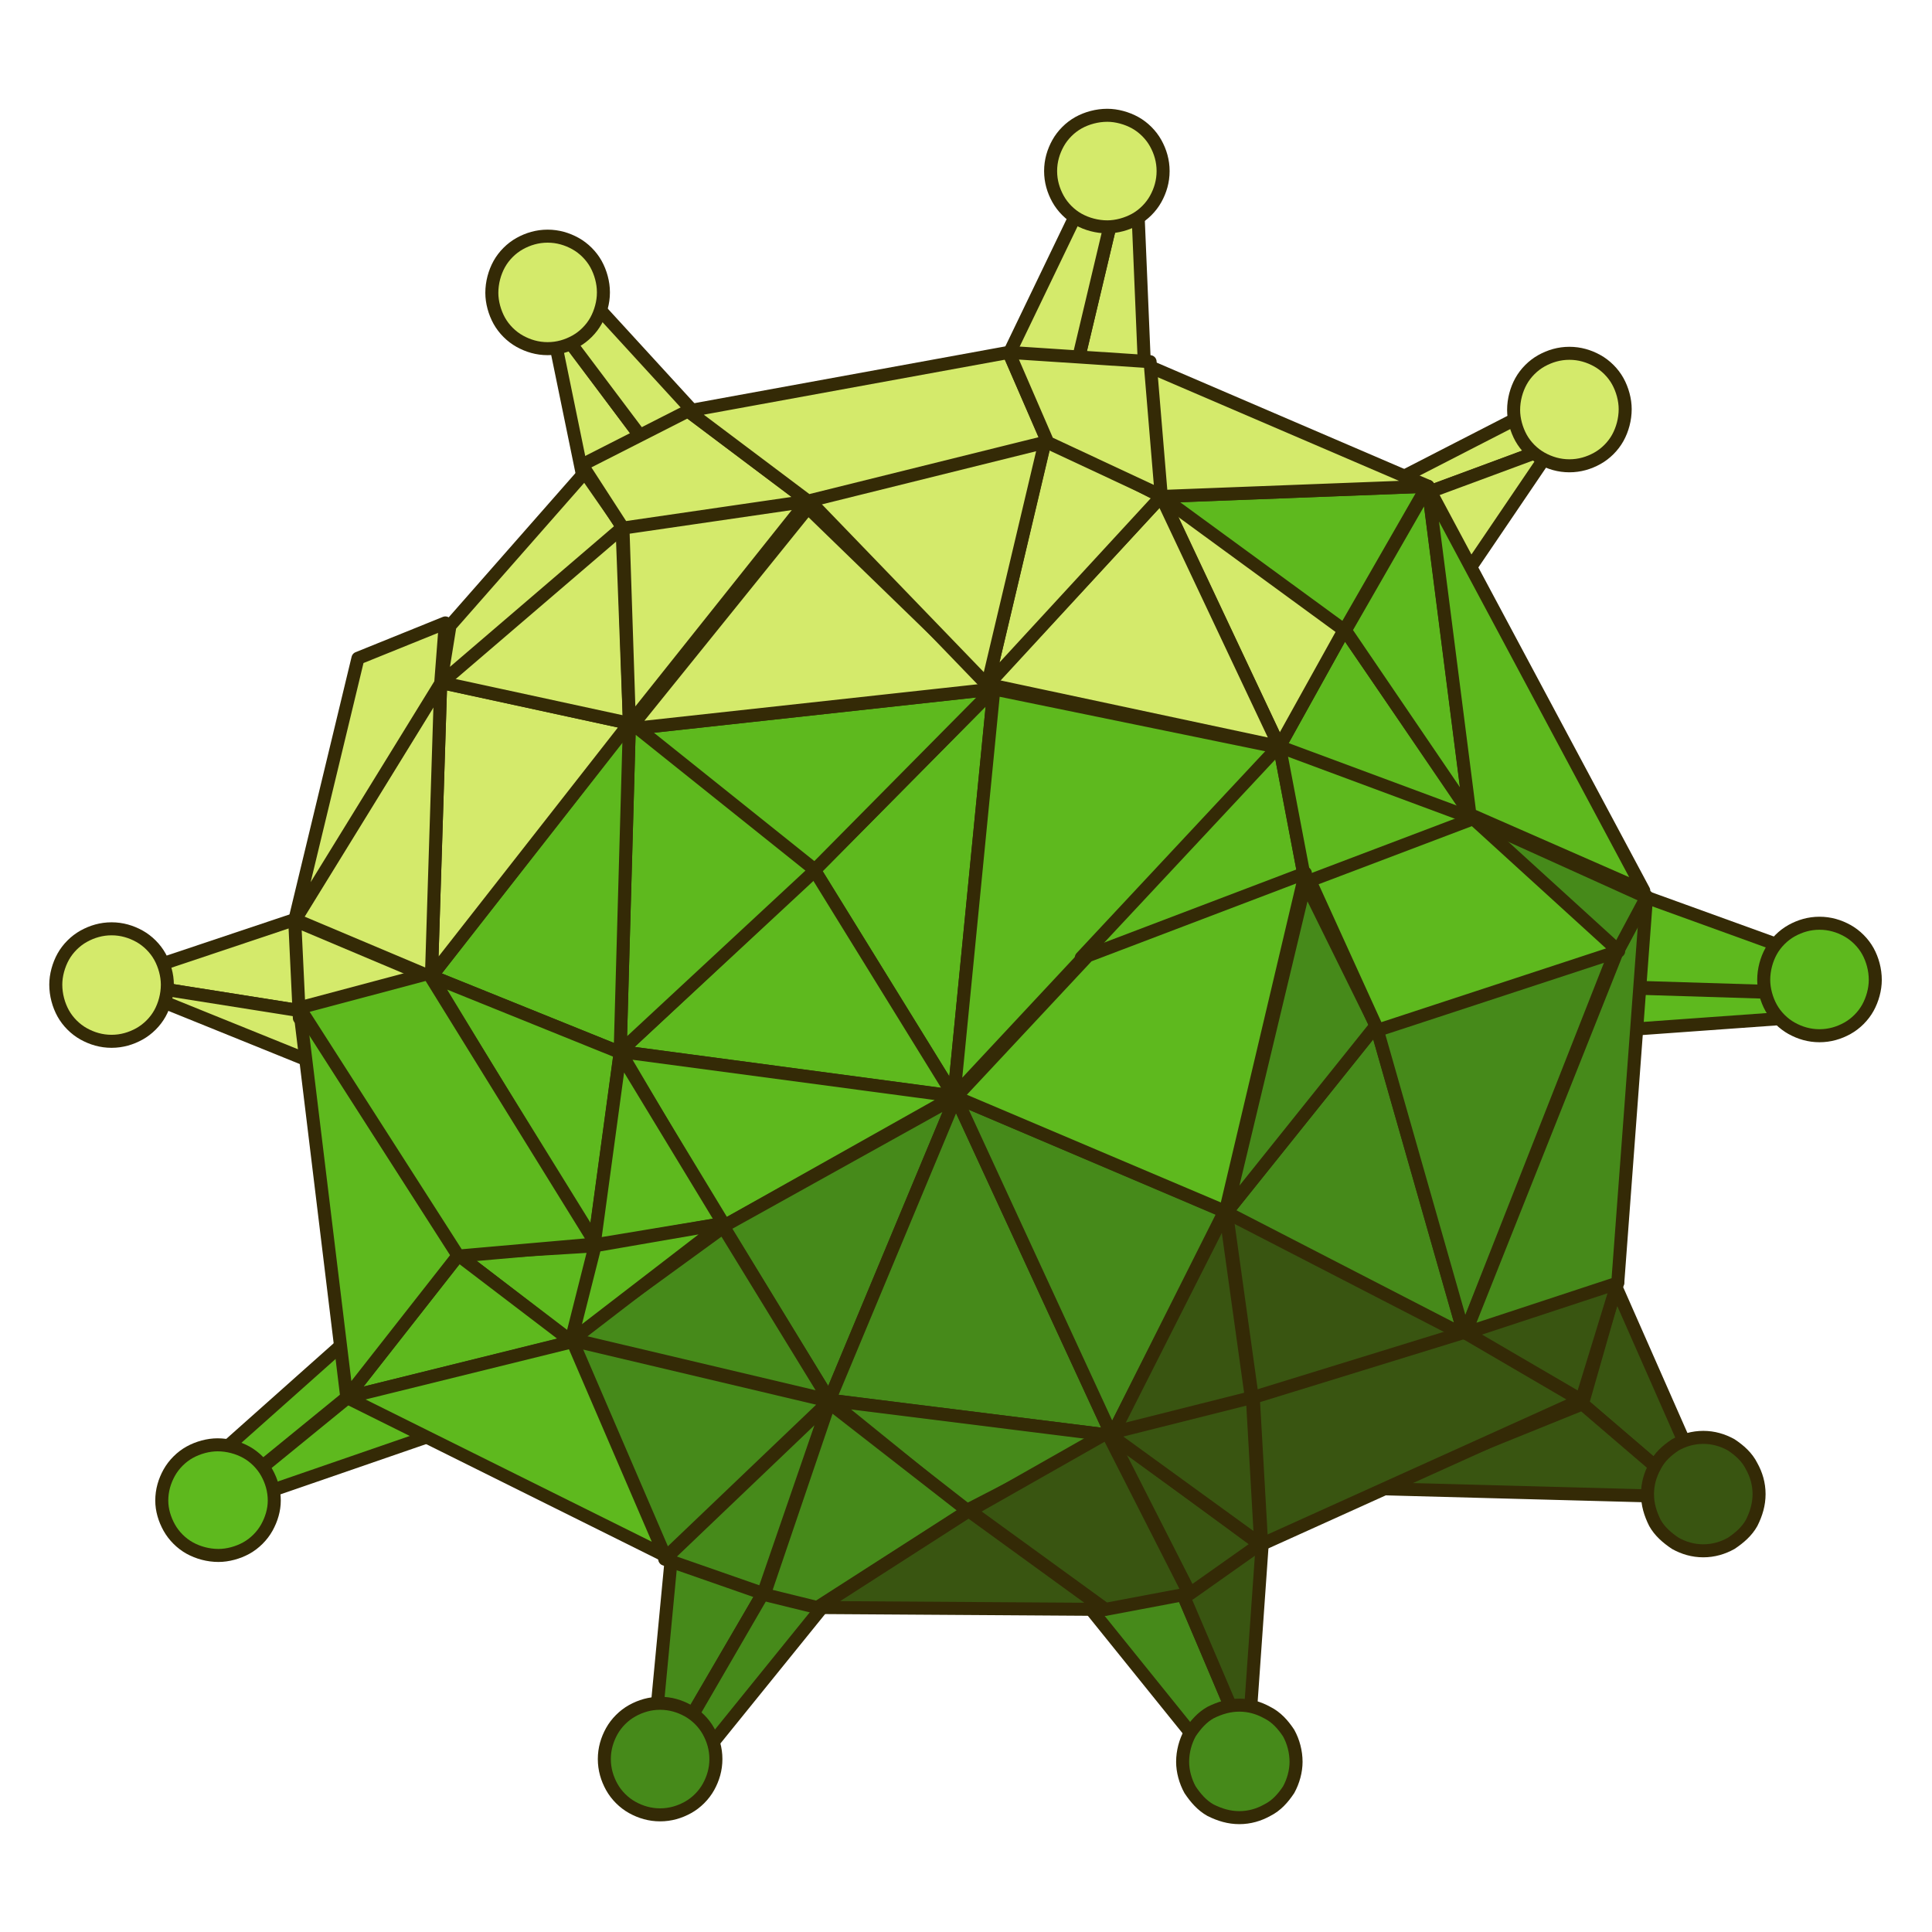 <?xml version="1.0" encoding="UTF-8"?>
<!DOCTYPE svg PUBLIC "-//W3C//DTD SVG 1.1//EN" "http://www.w3.org/Graphics/SVG/1.1/DTD/svg11.dtd">
<svg version="1.2" width="20.78mm" height="20.78mm" viewBox="0 0 2078 2078" preserveAspectRatio="xMidYMid" fill-rule="evenodd" stroke-width="28.222" stroke-linejoin="round" xmlns="http://www.w3.org/2000/svg" xmlns:ooo="http://xml.openoffice.org/svg/export" xmlns:xlink="http://www.w3.org/1999/xlink" xmlns:presentation="http://sun.com/xmlns/staroffice/presentation" xmlns:smil="http://www.w3.org/2001/SMIL20/" xmlns:anim="urn:oasis:names:tc:opendocument:xmlns:animation:1.0" xmlns:svg="urn:oasis:names:tc:opendocument:xmlns:svg-compatible:1.0" xml:space="preserve">
 <defs class="ClipPathGroup">
  <clipPath id="presentation_clip_path" clipPathUnits="userSpaceOnUse">
   <rect x="0" y="0" width="2078" height="2078"/>
  </clipPath>
  <clipPath id="presentation_clip_path_shrink" clipPathUnits="userSpaceOnUse">
   <rect x="2" y="2" width="2074" height="2074"/>
  </clipPath>
 </defs>
 <defs class="TextShapeIndex">
  <g ooo:slide="id1" ooo:id-list="id3 id4 id5 id6 id7 id8 id9 id10 id11 id12 id13 id14 id15 id16 id17 id18 id19 id20 id21 id22 id23 id24 id25 id26 id27 id28 id29 id30 id31 id32 id33 id34 id35 id36 id37 id38 id39 id40 id41 id42 id43 id44 id45 id46 id47 id48 id49 id50 id51 id52 id53 id54 id55 id56 id57 id58 id59 id60 id61 id62 id63 id64 id65 id66 id67 id68 id69 id70 id71 id72 id73 id74 id75 id76 id77 id78 id79 id80 id81 id82 id83 id84 id85 id86 id87 id88 id89"/>
 </defs>
 <defs class="EmbeddedBulletChars">
  <g id="bullet-char-template-57356" transform="scale(0,-0)">
   <path d="M 580,1141 L 1163,571 580,0 -4,571 580,1141 Z"/>
  </g>
  <g id="bullet-char-template-57354" transform="scale(0,-0)">
   <path d="M 8,1128 L 1137,1128 1137,0 8,0 8,1128 Z"/>
  </g>
  <g id="bullet-char-template-10146" transform="scale(0,-0)">
   <path d="M 174,0 L 602,739 174,1481 1456,739 174,0 Z M 1358,739 L 309,1346 659,739 1358,739 Z"/>
  </g>
  <g id="bullet-char-template-10132" transform="scale(0,-0)">
   <path d="M 2015,739 L 1276,0 717,0 1260,543 174,543 174,936 1260,936 717,1481 1274,1481 2015,739 Z"/>
  </g>
  <g id="bullet-char-template-10007" transform="scale(0,-0)">
   <path d="M 0,-2 C -7,14 -16,27 -25,37 L 356,567 C 262,823 215,952 215,954 215,979 228,992 255,992 264,992 276,990 289,987 310,991 331,999 354,1012 L 381,999 492,748 772,1049 836,1024 860,1049 C 881,1039 901,1025 922,1006 886,937 835,863 770,784 769,783 710,716 594,584 L 774,223 C 774,196 753,168 711,139 L 727,119 C 717,90 699,76 672,76 641,76 570,178 457,381 L 164,-76 C 142,-110 111,-127 72,-127 30,-127 9,-110 8,-76 1,-67 -2,-52 -2,-32 -2,-23 -1,-13 0,-2 Z"/>
  </g>
  <g id="bullet-char-template-10004" transform="scale(0,-0)">
   <path d="M 285,-33 C 182,-33 111,30 74,156 52,228 41,333 41,471 41,549 55,616 82,672 116,743 169,778 240,778 293,778 328,747 346,684 L 369,508 C 377,444 397,411 428,410 L 1163,1116 C 1174,1127 1196,1133 1229,1133 1271,1133 1292,1118 1292,1087 L 1292,965 C 1292,929 1282,901 1262,881 L 442,47 C 390,-6 338,-33 285,-33 Z"/>
  </g>
  <g id="bullet-char-template-9679" transform="scale(0,-0)">
   <path d="M 813,0 C 632,0 489,54 383,161 276,268 223,411 223,592 223,773 276,916 383,1023 489,1130 632,1184 813,1184 992,1184 1136,1130 1245,1023 1353,916 1407,772 1407,592 1407,412 1353,268 1245,161 1136,54 992,0 813,0 Z"/>
  </g>
  <g id="bullet-char-template-8226" transform="scale(0,-0)">
   <path d="M 346,457 C 273,457 209,483 155,535 101,586 74,649 74,723 74,796 101,859 155,911 209,963 273,989 346,989 419,989 480,963 531,910 582,859 608,796 608,723 608,648 583,586 532,535 482,483 420,457 346,457 Z"/>
  </g>
  <g id="bullet-char-template-8211" transform="scale(0,-0)">
   <path d="M -4,459 L 1135,459 1135,606 -4,606 -4,459 Z"/>
  </g>
  <g id="bullet-char-template-61548" transform="scale(0,-0)">
   <path d="M 173,740 C 173,903 231,1043 346,1159 462,1274 601,1332 765,1332 928,1332 1067,1274 1183,1159 1299,1043 1357,903 1357,740 1357,577 1299,437 1183,322 1067,206 928,148 765,148 601,148 462,206 346,322 231,437 173,577 173,740 Z"/>
  </g>
 </defs>
 <g>
  <g id="id2" class="Master_Slide">
   <g id="bg-id2" class="Background"/>
   <g id="bo-id2" class="BackgroundObjects"/>
  </g>
 </g>
 <g class="SlideGroup">
  <g>
   <g id="container-id1">
    <g id="id1" class="Slide" clip-path="url(#presentation_clip_path)">
     <g class="Page">
      <g class="Group">
       <g class="com.sun.star.drawing.PolyPolygonShape">
        <g id="id3">
         <rect class="BoundingBox" stroke="none" fill="none" x="112" y="971" width="256" height="130"/>
         <path fill="rgb(212,234,107)" stroke="none" d="M 120,1055 L 347,979 360,1093 120,1055 Z"/>
         <path fill="none" stroke="rgb(52,42,6)" stroke-width="14" stroke-linejoin="round" d="M 120,1055 L 347,979 360,1093 120,1055 Z"/>
        </g>
       </g>
       <g class="com.sun.star.drawing.PolyPolygonShape">
        <g id="id4">
         <rect class="BoundingBox" stroke="none" fill="none" x="112" y="1047" width="256" height="105"/>
         <path fill="rgb(212,234,107)" stroke="none" d="M 120,1055 L 340,1144 360,1093 120,1055 Z"/>
         <path fill="none" stroke="rgb(52,42,6)" stroke-width="14" stroke-linejoin="round" d="M 120,1055 L 340,1144 360,1093 120,1055 Z"/>
        </g>
       </g>
       <g class="com.sun.star.drawing.PolyPolygonShape">
        <g id="id5">
         <rect class="BoundingBox" stroke="none" fill="none" x="205" y="1414" width="209" height="196"/>
         <path fill="rgb(94,185,30)" stroke="none" d="M 213,1584 L 395,1422 405,1477 253,1601 213,1584 Z"/>
         <path fill="none" stroke="rgb(52,42,6)" stroke-width="14" stroke-linejoin="round" d="M 213,1584 L 395,1422 405,1477 253,1601 213,1584 Z"/>
        </g>
       </g>
       <g class="com.sun.star.drawing.PolyPolygonShape">
        <g id="id6">
         <rect class="BoundingBox" stroke="none" fill="none" x="247" y="1470" width="243" height="145"/>
         <path fill="rgb(94,185,30)" stroke="none" d="M 281,1607 L 481,1538 406,1477 254,1601 281,1607 Z"/>
         <path fill="none" stroke="rgb(52,42,6)" stroke-width="14" stroke-linejoin="round" d="M 281,1607 L 481,1538 406,1477 254,1601 281,1607 Z"/>
        </g>
       </g>
       <g class="com.sun.star.drawing.PolyPolygonShape">
        <g id="id7">
         <rect class="BoundingBox" stroke="none" fill="none" x="697" y="1647" width="142" height="219"/>
         <path fill="rgb(70,138,26)" stroke="none" d="M 737,1857 L 831,1696 724,1655 705,1855 737,1857 Z"/>
         <path fill="none" stroke="rgb(52,42,6)" stroke-width="14" stroke-linejoin="round" d="M 737,1857 L 831,1696 724,1655 705,1855 737,1857 Z"/>
        </g>
       </g>
       <g class="com.sun.star.drawing.PolyPolygonShape">
        <g id="id8">
         <rect class="BoundingBox" stroke="none" fill="none" x="730" y="1689" width="168" height="200"/>
         <path fill="rgb(70,138,26)" stroke="none" d="M 737,1858 L 831,1696 889,1723 762,1880 737,1858 Z"/>
         <path fill="none" stroke="rgb(52,42,6)" stroke-width="14" stroke-linejoin="round" d="M 737,1858 L 831,1696 889,1723 762,1880 737,1858 Z"/>
        </g>
       </g>
       <g class="com.sun.star.drawing.PolyPolygonShape">
        <g id="id9">
         <rect class="BoundingBox" stroke="none" fill="none" x="1155" y="1683" width="196" height="208"/>
         <path fill="rgb(70,138,26)" stroke="none" d="M 1262,1690 L 1343,1882 1292,1878 1163,1718 1262,1690 Z"/>
         <path fill="none" stroke="rgb(52,42,6)" stroke-width="14" stroke-linejoin="round" d="M 1262,1690 L 1343,1882 1292,1878 1163,1718 1262,1690 Z"/>
        </g>
       </g>
       <g class="com.sun.star.drawing.PolyPolygonShape">
        <g id="id10">
         <rect class="BoundingBox" stroke="none" fill="none" x="1255" y="1647" width="112" height="245"/>
         <path fill="rgb(57,85,17)" stroke="none" d="M 1262,1691 L 1344,1883 1345,1840 1358,1655 1262,1691 Z"/>
         <path fill="none" stroke="rgb(52,42,6)" stroke-width="14" stroke-linejoin="round" d="M 1262,1691 L 1344,1883 1345,1840 1358,1655 1262,1691 Z"/>
        </g>
       </g>
       <g class="com.sun.star.drawing.PolyPolygonShape">
        <g id="id11">
         <rect class="BoundingBox" stroke="none" fill="none" x="583" y="331" width="125" height="201"/>
         <path fill="rgb(212,234,107)" stroke="none" d="M 591,338 L 629,523 699,483 591,338 Z"/>
         <path fill="none" stroke="rgb(52,42,6)" stroke-width="14" stroke-linejoin="round" d="M 591,338 L 629,523 699,483 591,338 Z"/>
        </g>
       </g>
       <g class="com.sun.star.drawing.PolyPolygonShape">
        <g id="id12">
         <rect class="BoundingBox" stroke="none" fill="none" x="584" y="316" width="169" height="176"/>
         <path fill="rgb(212,234,107)" stroke="none" d="M 591,339 L 636,323 745,442 700,484 591,339 Z"/>
         <path fill="none" stroke="rgb(52,42,6)" stroke-width="14" stroke-linejoin="round" d="M 591,339 L 636,323 745,442 700,484 591,339 Z"/>
        </g>
       </g>
       <g class="com.sun.star.drawing.PolyPolygonShape">
        <g id="id13">
         <rect class="BoundingBox" stroke="none" fill="none" x="1150" y="221" width="90" height="184"/>
         <path fill="rgb(212,234,107)" stroke="none" d="M 1196,234 L 1158,394 1231,396 1224,229 1196,234 Z"/>
         <path fill="none" stroke="rgb(52,42,6)" stroke-width="14" stroke-linejoin="round" d="M 1196,234 L 1158,394 1231,396 1224,229 1196,234 Z"/>
        </g>
       </g>
       <g class="com.sun.star.drawing.PolyPolygonShape">
        <g id="id14">
         <rect class="BoundingBox" stroke="none" fill="none" x="1077" y="212" width="128" height="190"/>
         <path fill="rgb(212,234,107)" stroke="none" d="M 1196,234 L 1158,394 1085,381 1163,219 1196,234 Z"/>
         <path fill="none" stroke="rgb(52,42,6)" stroke-width="14" stroke-linejoin="round" d="M 1196,234 L 1158,394 1085,381 1163,219 1196,234 Z"/>
        </g>
       </g>
       <g class="com.sun.star.drawing.PolyPolygonShape">
        <g id="id15">
         <rect class="BoundingBox" stroke="none" fill="none" x="1492" y="434" width="186" height="104"/>
         <path fill="rgb(212,234,107)" stroke="none" d="M 1535,530 L 1670,480 1647,442 1499,518 1535,530 Z"/>
         <path fill="none" stroke="rgb(52,42,6)" stroke-width="14" stroke-linejoin="round" d="M 1535,530 L 1670,480 1647,442 1499,518 1535,530 Z"/>
        </g>
       </g>
       <g class="com.sun.star.drawing.PolyPolygonShape">
        <g id="id16">
         <rect class="BoundingBox" stroke="none" fill="none" x="1528" y="472" width="150" height="163"/>
         <path fill="rgb(212,234,107)" stroke="none" d="M 1535,530 L 1670,480 1571,626 1535,530 Z"/>
         <path fill="none" stroke="rgb(52,42,6)" stroke-width="14" stroke-linejoin="round" d="M 1535,530 L 1670,480 1571,626 1535,530 Z"/>
        </g>
       </g>
       <g class="com.sun.star.drawing.PolyPolygonShape">
        <g id="id17">
         <rect class="BoundingBox" stroke="none" fill="none" x="1756" y="956" width="181" height="120"/>
         <path fill="rgb(94,185,30)" stroke="none" d="M 1763,1062 L 1925,1067 1928,1022 1765,963 1763,1062 Z"/>
         <path fill="none" stroke="rgb(52,42,6)" stroke-width="14" stroke-linejoin="round" d="M 1763,1062 L 1925,1067 1928,1022 1765,963 1763,1062 Z"/>
        </g>
       </g>
       <g class="com.sun.star.drawing.PolyPolygonShape">
        <g id="id18">
         <rect class="BoundingBox" stroke="none" fill="none" x="1748" y="1055" width="186" height="61"/>
         <path fill="rgb(94,185,30)" stroke="none" d="M 1764,1063 L 1926,1068 1923,1095 1756,1107 1764,1063 Z"/>
         <path fill="none" stroke="rgb(52,42,6)" stroke-width="14" stroke-linejoin="round" d="M 1764,1063 L 1926,1068 1923,1095 1756,1107 1764,1063 Z"/>
        </g>
       </g>
       <g class="com.sun.star.drawing.PolyPolygonShape">
        <g id="id19">
         <rect class="BoundingBox" stroke="none" fill="none" x="1695" y="1376" width="130" height="214"/>
         <path fill="rgb(57,85,17)" stroke="none" d="M 1786,1582 L 1702,1510 1738,1384 1816,1561 1786,1582 Z"/>
         <path fill="none" stroke="rgb(52,42,6)" stroke-width="14" stroke-linejoin="round" d="M 1786,1582 L 1702,1510 1738,1384 1816,1561 1786,1582 Z"/>
        </g>
       </g>
       <g class="com.sun.star.drawing.PolyPolygonShape">
        <g id="id20">
         <rect class="BoundingBox" stroke="none" fill="none" x="1469" y="1503" width="325" height="114"/>
         <path fill="rgb(57,85,17)" stroke="none" d="M 1786,1582 L 1702,1510 1477,1601 1776,1609 1786,1582 Z"/>
         <path fill="none" stroke="rgb(52,42,6)" stroke-width="14" stroke-linejoin="round" d="M 1786,1582 L 1702,1510 1477,1601 1776,1609 1786,1582 Z"/>
        </g>
       </g>
       <g class="com.sun.star.drawing.PolyPolygonShape">
        <g id="id21">
         <rect class="BoundingBox" stroke="none" fill="none" x="869" y="734" width="209" height="453"/>
         <path fill="rgb(94,185,30)" stroke="none" d="M 876,936 L 1069,741 1026,1179 876,936 Z"/>
         <path fill="none" stroke="rgb(52,42,6)" stroke-width="14" stroke-linejoin="round" d="M 876,936 L 1069,741 1026,1179 876,936 Z"/>
        </g>
       </g>
       <g class="com.sun.star.drawing.PolyPolygonShape">
        <g id="id22">
         <rect class="BoundingBox" stroke="none" fill="none" x="659" y="928" width="376" height="259"/>
         <path fill="rgb(94,185,30)" stroke="none" d="M 876,936 L 667,1131 1026,1179 876,936 Z"/>
         <path fill="none" stroke="rgb(52,42,6)" stroke-width="14" stroke-linejoin="round" d="M 876,936 L 667,1131 1026,1179 876,936 Z"/>
        </g>
       </g>
       <g class="com.sun.star.drawing.PolyPolygonShape">
        <g id="id23">
         <rect class="BoundingBox" stroke="none" fill="none" x="660" y="1123" width="375" height="204"/>
         <path fill="rgb(94,185,30)" stroke="none" d="M 778,1319 L 667,1131 1027,1179 778,1319 Z"/>
         <path fill="none" stroke="rgb(52,42,6)" stroke-width="14" stroke-linejoin="round" d="M 778,1319 L 667,1131 1027,1179 778,1319 Z"/>
        </g>
       </g>
       <g class="com.sun.star.drawing.PolyPolygonShape">
        <g id="id24">
         <rect class="BoundingBox" stroke="none" fill="none" x="771" y="1172" width="265" height="342"/>
         <path fill="rgb(70,138,26)" stroke="none" d="M 778,1319 L 892,1506 1028,1180 778,1319 Z"/>
         <path fill="none" stroke="rgb(52,42,6)" stroke-width="14" stroke-linejoin="round" d="M 778,1319 L 892,1506 1028,1180 778,1319 Z"/>
        </g>
       </g>
       <g class="com.sun.star.drawing.PolyPolygonShape">
        <g id="id25">
         <rect class="BoundingBox" stroke="none" fill="none" x="884" y="1173" width="320" height="379"/>
         <path fill="rgb(70,138,26)" stroke="none" d="M 1196,1544 L 892,1506 1028,1180 1196,1544 Z"/>
         <path fill="none" stroke="rgb(52,42,6)" stroke-width="14" stroke-linejoin="round" d="M 1196,1544 L 892,1506 1028,1180 1196,1544 Z"/>
        </g>
       </g>
       <g class="com.sun.star.drawing.PolyPolygonShape">
        <g id="id26">
         <rect class="BoundingBox" stroke="none" fill="none" x="1020" y="1173" width="306" height="379"/>
         <path fill="rgb(70,138,26)" stroke="none" d="M 1196,1544 L 1317,1303 1028,1180 1196,1544 Z"/>
         <path fill="none" stroke="rgb(52,42,6)" stroke-width="14" stroke-linejoin="round" d="M 1196,1544 L 1317,1303 1028,1180 1196,1544 Z"/>
        </g>
       </g>
       <g class="com.sun.star.drawing.PolyPolygonShape">
        <g id="id27">
         <rect class="BoundingBox" stroke="none" fill="none" x="1189" y="1296" width="167" height="256"/>
         <path fill="rgb(57,85,17)" stroke="none" d="M 1196,1544 L 1318,1303 1347,1511 1196,1544 Z"/>
         <path fill="none" stroke="rgb(52,42,6)" stroke-width="14" stroke-linejoin="round" d="M 1196,1544 L 1318,1303 1347,1511 1196,1544 Z"/>
        </g>
       </g>
       <g class="com.sun.star.drawing.PolyPolygonShape">
        <g id="id28">
         <rect class="BoundingBox" stroke="none" fill="none" x="1311" y="1296" width="273" height="223"/>
         <path fill="rgb(57,85,17)" stroke="none" d="M 1575,1435 L 1319,1303 1348,1511 1575,1435 Z"/>
         <path fill="none" stroke="rgb(52,42,6)" stroke-width="14" stroke-linejoin="round" d="M 1575,1435 L 1319,1303 1348,1511 1575,1435 Z"/>
        </g>
       </g>
       <g class="com.sun.star.drawing.PolyPolygonShape">
        <g id="id29">
         <rect class="BoundingBox" stroke="none" fill="none" x="1311" y="1095" width="273" height="349"/>
         <path fill="rgb(70,138,26)" stroke="none" d="M 1575,1436 L 1319,1304 1480,1103 1575,1436 Z"/>
         <path fill="none" stroke="rgb(52,42,6)" stroke-width="14" stroke-linejoin="round" d="M 1575,1436 L 1319,1304 1480,1103 1575,1436 Z"/>
        </g>
       </g>
       <g class="com.sun.star.drawing.PolyPolygonShape">
        <g id="id30">
         <rect class="BoundingBox" stroke="none" fill="none" x="1311" y="941" width="177" height="372"/>
         <path fill="rgb(70,138,26)" stroke="none" d="M 1404,949 L 1319,1304 1480,1103 1404,949 Z"/>
         <path fill="none" stroke="rgb(52,42,6)" stroke-width="14" stroke-linejoin="round" d="M 1404,949 L 1319,1304 1480,1103 1404,949 Z"/>
        </g>
       </g>
       <g class="com.sun.star.drawing.PolyPolygonShape">
        <g id="id31">
         <rect class="BoundingBox" stroke="none" fill="none" x="1472" y="1015" width="275" height="429"/>
         <path fill="rgb(70,138,26)" stroke="none" d="M 1575,1436 L 1738,1022 1480,1103 1575,1436 Z"/>
         <path fill="none" stroke="rgb(52,42,6)" stroke-width="14" stroke-linejoin="round" d="M 1575,1436 L 1738,1022 1480,1103 1575,1436 Z"/>
        </g>
       </g>
       <g class="com.sun.star.drawing.PolyPolygonShape">
        <g id="id32">
         <rect class="BoundingBox" stroke="none" fill="none" x="606" y="1313" width="294" height="202"/>
         <path fill="rgb(70,138,26)" stroke="none" d="M 778,1320 L 892,1506 613,1440 778,1320 Z"/>
         <path fill="none" stroke="rgb(52,42,6)" stroke-width="14" stroke-linejoin="round" d="M 778,1320 L 892,1506 613,1440 778,1320 Z"/>
        </g>
       </g>
       <g class="com.sun.star.drawing.PolyPolygonShape">
        <g id="id33">
         <rect class="BoundingBox" stroke="none" fill="none" x="884" y="1499" width="320" height="134"/>
         <path fill="rgb(70,138,26)" stroke="none" d="M 1196,1544 L 892,1506 1039,1625 1196,1544 Z"/>
         <path fill="none" stroke="rgb(52,42,6)" stroke-width="14" stroke-linejoin="round" d="M 1196,1544 L 892,1506 1039,1625 1196,1544 Z"/>
        </g>
       </g>
       <g class="com.sun.star.drawing.PolyPolygonShape">
        <g id="id34">
         <rect class="BoundingBox" stroke="none" fill="none" x="606" y="1433" width="294" height="251"/>
         <path fill="rgb(70,138,26)" stroke="none" d="M 715,1676 L 892,1507 613,1441 715,1676 Z"/>
         <path fill="none" stroke="rgb(52,42,6)" stroke-width="14" stroke-linejoin="round" d="M 715,1676 L 892,1507 613,1441 715,1676 Z"/>
        </g>
       </g>
       <g class="com.sun.star.drawing.PolyPolygonShape">
        <g id="id35">
         <rect class="BoundingBox" stroke="none" fill="none" x="1019" y="734" width="365" height="453"/>
         <path fill="rgb(94,185,30)" stroke="none" d="M 1376,804 L 1069,741 1026,1179 1376,804 Z"/>
         <path fill="none" stroke="rgb(52,42,6)" stroke-width="14" stroke-linejoin="round" d="M 1376,804 L 1069,741 1026,1179 1376,804 Z"/>
        </g>
       </g>
       <g class="com.sun.star.drawing.PolyPolygonShape">
        <g id="id36">
         <rect class="BoundingBox" stroke="none" fill="none" x="669" y="734" width="409" height="210"/>
         <path fill="rgb(94,185,30)" stroke="none" d="M 876,936 L 1069,741 677,784 876,936 Z"/>
         <path fill="none" stroke="rgb(52,42,6)" stroke-width="14" stroke-linejoin="round" d="M 876,936 L 1069,741 677,784 876,936 Z"/>
        </g>
       </g>
       <g class="com.sun.star.drawing.PolyPolygonShape">
        <g id="id37">
         <rect class="BoundingBox" stroke="none" fill="none" x="660" y="769" width="226" height="370"/>
         <path fill="rgb(94,185,30)" stroke="none" d="M 877,936 L 667,1131 677,776 877,936 Z"/>
         <path fill="none" stroke="rgb(52,42,6)" stroke-width="14" stroke-linejoin="round" d="M 877,936 L 667,1131 677,776 877,936 Z"/>
        </g>
       </g>
       <g class="com.sun.star.drawing.PolyPolygonShape">
        <g id="id38">
         <rect class="BoundingBox" stroke="none" fill="none" x="456" y="769" width="229" height="371"/>
         <path fill="rgb(94,185,30)" stroke="none" d="M 464,1050 L 667,1132 677,777 464,1050 Z"/>
         <path fill="none" stroke="rgb(52,42,6)" stroke-width="14" stroke-linejoin="round" d="M 464,1050 L 667,1132 677,777 464,1050 Z"/>
        </g>
       </g>
       <g class="com.sun.star.drawing.PolyPolygonShape">
        <g id="id39">
         <rect class="BoundingBox" stroke="none" fill="none" x="456" y="726" width="229" height="333"/>
         <path fill="rgb(212,234,107)" stroke="none" d="M 464,1050 L 474,734 677,778 464,1050 Z"/>
         <path fill="none" stroke="rgb(52,42,6)" stroke-width="14" stroke-linejoin="round" d="M 464,1050 L 474,734 677,778 464,1050 Z"/>
        </g>
       </g>
       <g class="com.sun.star.drawing.PolyPolygonShape">
        <g id="id40">
         <rect class="BoundingBox" stroke="none" fill="none" x="310" y="727" width="172" height="333"/>
         <path fill="rgb(212,234,107)" stroke="none" d="M 464,1051 L 474,734 317,989 464,1051 Z"/>
         <path fill="none" stroke="rgb(52,42,6)" stroke-width="14" stroke-linejoin="round" d="M 464,1051 L 474,734 317,989 464,1051 Z"/>
        </g>
       </g>
       <g class="com.sun.star.drawing.PolyPolygonShape">
        <g id="id41">
         <rect class="BoundingBox" stroke="none" fill="none" x="310" y="982" width="162" height="122"/>
         <path fill="rgb(212,234,107)" stroke="none" d="M 464,1052 L 322,1095 317,990 464,1052 Z"/>
         <path fill="none" stroke="rgb(52,42,6)" stroke-width="14" stroke-linejoin="round" d="M 464,1052 L 322,1095 317,990 464,1052 Z"/>
        </g>
       </g>
       <g class="com.sun.star.drawing.PolyPolygonShape">
        <g id="id42">
         <rect class="BoundingBox" stroke="none" fill="none" x="456" y="1043" width="220" height="304"/>
         <path fill="rgb(94,185,30)" stroke="none" d="M 464,1050 L 667,1132 639,1338 464,1050 Z"/>
         <path fill="none" stroke="rgb(52,42,6)" stroke-width="14" stroke-linejoin="round" d="M 464,1050 L 667,1132 639,1338 464,1050 Z"/>
        </g>
       </g>
       <g class="com.sun.star.drawing.PolyPolygonShape">
        <g id="id43">
         <rect class="BoundingBox" stroke="none" fill="none" x="631" y="1126" width="155" height="222"/>
         <path fill="rgb(94,185,30)" stroke="none" d="M 778,1316 L 667,1133 639,1339 778,1316 Z"/>
         <path fill="none" stroke="rgb(52,42,6)" stroke-width="14" stroke-linejoin="round" d="M 778,1316 L 667,1133 639,1339 778,1316 Z"/>
        </g>
       </g>
       <g class="com.sun.star.drawing.PolyPolygonShape">
        <g id="id44">
         <rect class="BoundingBox" stroke="none" fill="none" x="606" y="1309" width="181" height="142"/>
         <path fill="rgb(94,185,30)" stroke="none" d="M 778,1316 L 613,1443 639,1340 778,1316 Z"/>
         <path fill="none" stroke="rgb(52,42,6)" stroke-width="14" stroke-linejoin="round" d="M 778,1316 L 613,1443 639,1340 778,1316 Z"/>
        </g>
       </g>
       <g class="com.sun.star.drawing.PolyPolygonShape">
        <g id="id45">
         <rect class="BoundingBox" stroke="none" fill="none" x="484" y="1332" width="165" height="119"/>
         <path fill="rgb(94,185,30)" stroke="none" d="M 492,1349 L 614,1443 640,1340 492,1349 Z"/>
         <path fill="none" stroke="rgb(52,42,6)" stroke-width="14" stroke-linejoin="round" d="M 492,1349 L 614,1443 640,1340 492,1349 Z"/>
        </g>
       </g>
       <g class="com.sun.star.drawing.PolyPolygonShape">
        <g id="id46">
         <rect class="BoundingBox" stroke="none" fill="none" x="365" y="1342" width="258" height="170"/>
         <path fill="rgb(94,185,30)" stroke="none" d="M 493,1350 L 615,1443 373,1503 493,1350 Z"/>
         <path fill="none" stroke="rgb(52,42,6)" stroke-width="14" stroke-linejoin="round" d="M 493,1350 L 615,1443 373,1503 493,1350 Z"/>
        </g>
       </g>
       <g class="com.sun.star.drawing.PolyPolygonShape">
        <g id="id47">
         <rect class="BoundingBox" stroke="none" fill="none" x="670" y="538" width="409" height="254"/>
         <path fill="rgb(212,234,107)" stroke="none" d="M 869,546 L 1070,741 677,784 869,546 Z"/>
         <path fill="none" stroke="rgb(52,42,6)" stroke-width="14" stroke-linejoin="round" d="M 869,546 L 1070,741 677,784 869,546 Z"/>
        </g>
       </g>
       <g class="com.sun.star.drawing.PolyPolygonShape">
        <g id="id48">
         <rect class="BoundingBox" stroke="none" fill="none" x="466" y="559" width="219" height="228"/>
         <path fill="rgb(212,234,107)" stroke="none" d="M 669,566 L 474,734 677,778 669,566 Z"/>
         <path fill="none" stroke="rgb(52,42,6)" stroke-width="14" stroke-linejoin="round" d="M 669,566 L 474,734 677,778 669,566 Z"/>
        </g>
       </g>
       <g class="com.sun.star.drawing.PolyPolygonShape">
        <g id="id49">
         <rect class="BoundingBox" stroke="none" fill="none" x="314" y="1076" width="188" height="436"/>
         <path fill="rgb(94,185,30)" stroke="none" d="M 493,1350 L 322,1083 373,1503 493,1350 Z"/>
         <path fill="none" stroke="rgb(52,42,6)" stroke-width="14" stroke-linejoin="round" d="M 493,1350 L 322,1083 373,1503 493,1350 Z"/>
        </g>
       </g>
       <g class="com.sun.star.drawing.PolyPolygonShape">
        <g id="id50">
         <rect class="BoundingBox" stroke="none" fill="none" x="314" y="1040" width="335" height="319"/>
         <path fill="rgb(94,185,30)" stroke="none" d="M 493,1351 L 322,1084 461,1047 641,1338 493,1351 Z"/>
         <path fill="none" stroke="rgb(52,42,6)" stroke-width="14" stroke-linejoin="round" d="M 493,1351 L 322,1084 461,1047 641,1338 493,1351 Z"/>
        </g>
       </g>
       <g class="com.sun.star.drawing.PolyPolygonShape">
        <g id="id51">
         <rect class="BoundingBox" stroke="none" fill="none" x="366" y="1436" width="357" height="245"/>
         <path fill="rgb(94,185,30)" stroke="none" d="M 715,1673 L 616,1443 373,1503 715,1673 Z"/>
         <path fill="none" stroke="rgb(52,42,6)" stroke-width="14" stroke-linejoin="round" d="M 715,1673 L 616,1443 373,1503 715,1673 Z"/>
        </g>
       </g>
       <g class="com.sun.star.drawing.PolyPolygonShape">
        <g id="id52">
         <rect class="BoundingBox" stroke="none" fill="none" x="707" y="1500" width="193" height="222"/>
         <path fill="rgb(70,138,26)" stroke="none" d="M 715,1677 L 892,1508 821,1714 715,1677 Z"/>
         <path fill="none" stroke="rgb(52,42,6)" stroke-width="14" stroke-linejoin="round" d="M 715,1677 L 892,1508 821,1714 715,1677 Z"/>
        </g>
       </g>
       <g class="com.sun.star.drawing.PolyPolygonShape">
        <g id="id53">
         <rect class="BoundingBox" stroke="none" fill="none" x="814" y="1501" width="236" height="236"/>
         <path fill="rgb(70,138,26)" stroke="none" d="M 879,1729 L 1041,1625 892,1509 822,1715 879,1729 Z"/>
         <path fill="none" stroke="rgb(52,42,6)" stroke-width="14" stroke-linejoin="round" d="M 879,1729 L 1041,1625 892,1509 822,1715 879,1729 Z"/>
        </g>
       </g>
       <g class="com.sun.star.drawing.PolyPolygonShape">
        <g id="id54">
         <rect class="BoundingBox" stroke="none" fill="none" x="873" y="1617" width="323" height="123"/>
         <path fill="rgb(57,85,17)" stroke="none" d="M 880,1729 L 1042,1625 1188,1731 880,1729 Z"/>
         <path fill="none" stroke="rgb(52,42,6)" stroke-width="14" stroke-linejoin="round" d="M 880,1729 L 1042,1625 1188,1731 880,1729 Z"/>
        </g>
       </g>
       <g class="com.sun.star.drawing.PolyPolygonShape">
        <g id="id55">
         <rect class="BoundingBox" stroke="none" fill="none" x="1035" y="1534" width="253" height="206"/>
         <path fill="rgb(57,85,17)" stroke="none" d="M 1279,1714 L 1191,1541 1043,1625 1189,1731 1279,1714 Z"/>
         <path fill="none" stroke="rgb(52,42,6)" stroke-width="14" stroke-linejoin="round" d="M 1279,1714 L 1191,1541 1043,1625 1189,1731 1279,1714 Z"/>
        </g>
       </g>
       <g class="com.sun.star.drawing.PolyPolygonShape">
        <g id="id56">
         <rect class="BoundingBox" stroke="none" fill="none" x="1184" y="1534" width="180" height="188"/>
         <path fill="rgb(57,85,17)" stroke="none" d="M 1280,1714 L 1192,1541 1355,1661 1280,1714 Z"/>
         <path fill="none" stroke="rgb(52,42,6)" stroke-width="14" stroke-linejoin="round" d="M 1280,1714 L 1192,1541 1355,1661 1280,1714 Z"/>
        </g>
       </g>
       <g class="com.sun.star.drawing.PolyPolygonShape">
        <g id="id57">
         <rect class="BoundingBox" stroke="none" fill="none" x="1185" y="1496" width="179" height="174"/>
         <path fill="rgb(57,85,17)" stroke="none" d="M 1347,1503 L 1192,1542 1356,1661 1347,1503 Z"/>
         <path fill="none" stroke="rgb(52,42,6)" stroke-width="14" stroke-linejoin="round" d="M 1347,1503 L 1192,1542 1356,1661 1347,1503 Z"/>
        </g>
       </g>
       <g class="com.sun.star.drawing.PolyPolygonShape">
        <g id="id58">
         <rect class="BoundingBox" stroke="none" fill="none" x="1341" y="1425" width="368" height="245"/>
         <path fill="rgb(57,85,17)" stroke="none" d="M 1348,1503 L 1575,1433 1700,1506 1357,1661 1348,1503 Z"/>
         <path fill="none" stroke="rgb(52,42,6)" stroke-width="14" stroke-linejoin="round" d="M 1348,1503 L 1575,1433 1700,1506 1357,1661 1348,1503 Z"/>
        </g>
       </g>
       <g class="com.sun.star.drawing.PolyPolygonShape">
        <g id="id59">
         <rect class="BoundingBox" stroke="none" fill="none" x="1569" y="1372" width="180" height="143"/>
         <path fill="rgb(57,85,17)" stroke="none" d="M 1576,1433 L 1701,1506 1740,1379 1576,1433 Z"/>
         <path fill="none" stroke="rgb(52,42,6)" stroke-width="14" stroke-linejoin="round" d="M 1576,1433 L 1701,1506 1740,1379 1576,1433 Z"/>
        </g>
       </g>
       <g class="com.sun.star.drawing.PolyPolygonShape">
        <g id="id60">
         <rect class="BoundingBox" stroke="none" fill="none" x="1569" y="956" width="210" height="487"/>
         <path fill="rgb(70,138,26)" stroke="none" d="M 1576,1434 L 1740,1022 1771,964 1740,1380 1576,1434 Z"/>
         <path fill="none" stroke="rgb(52,42,6)" stroke-width="14" stroke-linejoin="round" d="M 1576,1434 L 1740,1022 1771,964 1740,1380 1576,1434 Z"/>
        </g>
       </g>
       <g class="com.sun.star.drawing.PolyPolygonShape">
        <g id="id61">
         <rect class="BoundingBox" stroke="none" fill="none" x="1576" y="873" width="203" height="159"/>
         <path fill="rgb(70,138,26)" stroke="none" d="M 1740,1023 L 1771,965 1583,880 1740,1023 Z"/>
         <path fill="none" stroke="rgb(52,42,6)" stroke-width="14" stroke-linejoin="round" d="M 1740,1023 L 1771,965 1583,880 1740,1023 Z"/>
        </g>
       </g>
       <g class="com.sun.star.drawing.PolyPolygonShape">
        <g id="id62">
         <rect class="BoundingBox" stroke="none" fill="none" x="1398" y="873" width="352" height="244"/>
         <path fill="rgb(94,185,30)" stroke="none" d="M 1741,1023 L 1482,1108 1406,941 1584,880 1741,1023 Z"/>
         <path fill="none" stroke="rgb(52,42,6)" stroke-width="14" stroke-linejoin="round" d="M 1741,1023 L 1482,1108 1406,941 1584,880 1741,1023 Z"/>
        </g>
       </g>
       <g class="com.sun.star.drawing.PolyPolygonShape">
        <g id="id63">
         <rect class="BoundingBox" stroke="none" fill="none" x="1155" y="794" width="257" height="244"/>
         <path fill="rgb(94,185,30)" stroke="none" d="M 1404,949 L 1163,1030 1376,802 1404,949 Z"/>
         <path fill="none" stroke="rgb(52,42,6)" stroke-width="14" stroke-linejoin="round" d="M 1404,949 L 1163,1030 1376,802 1404,949 Z"/>
        </g>
       </g>
       <g class="com.sun.star.drawing.PolyPolygonShape">
        <g id="id64">
         <rect class="BoundingBox" stroke="none" fill="none" x="1369" y="794" width="226" height="163"/>
         <path fill="rgb(94,185,30)" stroke="none" d="M 1404,949 L 1586,880 1376,802 1404,949 Z"/>
         <path fill="none" stroke="rgb(52,42,6)" stroke-width="14" stroke-linejoin="round" d="M 1404,949 L 1586,880 1376,802 1404,949 Z"/>
        </g>
       </g>
       <g class="com.sun.star.drawing.PolyPolygonShape">
        <g id="id65">
         <rect class="BoundingBox" stroke="none" fill="none" x="1369" y="670" width="226" height="219"/>
         <path fill="rgb(94,185,30)" stroke="none" d="M 1446,677 L 1586,881 1376,803 1446,677 Z"/>
         <path fill="none" stroke="rgb(52,42,6)" stroke-width="14" stroke-linejoin="round" d="M 1446,677 L 1586,881 1376,803 1446,677 Z"/>
        </g>
       </g>
       <g class="com.sun.star.drawing.PolyPolygonShape">
        <g id="id66">
         <rect class="BoundingBox" stroke="none" fill="none" x="1241" y="525" width="214" height="286"/>
         <path fill="rgb(212,234,107)" stroke="none" d="M 1446,677 L 1249,533 1376,803 1446,677 Z"/>
         <path fill="none" stroke="rgb(52,42,6)" stroke-width="14" stroke-linejoin="round" d="M 1446,677 L 1249,533 1376,803 1446,677 Z"/>
        </g>
       </g>
       <g class="com.sun.star.drawing.PolyPolygonShape">
        <g id="id67">
         <rect class="BoundingBox" stroke="none" fill="none" x="1054" y="526" width="331" height="286"/>
         <path fill="rgb(212,234,107)" stroke="none" d="M 1062,736 L 1249,534 1376,803 1062,736 Z"/>
         <path fill="none" stroke="rgb(52,42,6)" stroke-width="14" stroke-linejoin="round" d="M 1062,736 L 1249,534 1376,803 1062,736 Z"/>
        </g>
       </g>
       <g class="com.sun.star.drawing.PolyPolygonShape">
        <g id="id68">
         <rect class="BoundingBox" stroke="none" fill="none" x="1054" y="462" width="203" height="283"/>
         <path fill="rgb(212,234,107)" stroke="none" d="M 1062,737 L 1249,534 1125,470 1062,737 Z"/>
         <path fill="none" stroke="rgb(52,42,6)" stroke-width="14" stroke-linejoin="round" d="M 1062,737 L 1249,534 1125,470 1062,737 Z"/>
        </g>
       </g>
       <g class="com.sun.star.drawing.PolyPolygonShape">
        <g id="id69">
         <rect class="BoundingBox" stroke="none" fill="none" x="862" y="463" width="271" height="283"/>
         <path fill="rgb(212,234,107)" stroke="none" d="M 1062,737 L 870,538 1125,471 1062,737 Z"/>
         <path fill="none" stroke="rgb(52,42,6)" stroke-width="14" stroke-linejoin="round" d="M 1062,737 L 870,538 1125,471 1062,737 Z"/>
        </g>
       </g>
       <g class="com.sun.star.drawing.PolyPolygonShape">
        <g id="id70">
         <rect class="BoundingBox" stroke="none" fill="none" x="1241" y="516" width="303" height="171"/>
         <path fill="rgb(94,185,30)" stroke="none" d="M 1446,678 L 1249,534 1535,523 1446,678 Z"/>
         <path fill="none" stroke="rgb(52,42,6)" stroke-width="14" stroke-linejoin="round" d="M 1446,678 L 1249,534 1535,523 1446,678 Z"/>
        </g>
       </g>
       <g class="com.sun.star.drawing.PolyPolygonShape">
        <g id="id71">
         <rect class="BoundingBox" stroke="none" fill="none" x="1440" y="516" width="149" height="367"/>
         <path fill="rgb(94,185,30)" stroke="none" d="M 1447,678 L 1581,875 1536,523 1447,678 Z"/>
         <path fill="none" stroke="rgb(52,42,6)" stroke-width="14" stroke-linejoin="round" d="M 1447,678 L 1581,875 1536,523 1447,678 Z"/>
        </g>
       </g>
       <g class="com.sun.star.drawing.PolyPolygonShape">
        <g id="id72">
         <rect class="BoundingBox" stroke="none" fill="none" x="1216" y="381" width="328" height="161"/>
         <path fill="rgb(212,234,107)" stroke="none" d="M 1224,389 L 1249,534 1536,523 1224,389 Z"/>
         <path fill="none" stroke="rgb(52,42,6)" stroke-width="14" stroke-linejoin="round" d="M 1224,389 L 1249,534 1536,523 1224,389 Z"/>
        </g>
       </g>
       <g class="com.sun.star.drawing.PolyPolygonShape">
        <g id="id73">
         <rect class="BoundingBox" stroke="none" fill="none" x="1528" y="516" width="249" height="451"/>
         <path fill="rgb(94,185,30)" stroke="none" d="M 1768,958 L 1581,876 1536,524 1768,958 Z"/>
         <path fill="none" stroke="rgb(52,42,6)" stroke-width="14" stroke-linejoin="round" d="M 1768,958 L 1581,876 1536,524 1768,958 Z"/>
        </g>
       </g>
       <g class="com.sun.star.drawing.PolyPolygonShape">
        <g id="id74">
         <rect class="BoundingBox" stroke="none" fill="none" x="1021" y="931" width="391" height="381"/>
         <path fill="rgb(94,185,30)" stroke="none" d="M 1404,939 L 1318,1303 1028,1180 1170,1028 1404,939 Z"/>
         <path fill="none" stroke="rgb(52,42,6)" stroke-width="14" stroke-linejoin="round" d="M 1404,939 L 1318,1303 1028,1180 1170,1028 1404,939 Z"/>
        </g>
       </g>
       <g class="com.sun.star.drawing.PolyPolygonShape">
        <g id="id75">
         <rect class="BoundingBox" stroke="none" fill="none" x="467" y="500" width="211" height="244"/>
         <path fill="rgb(212,234,107)" stroke="none" d="M 670,567 L 474,735 484,673 629,508 670,567 Z"/>
         <path fill="none" stroke="rgb(52,42,6)" stroke-width="14" stroke-linejoin="round" d="M 670,567 L 474,735 484,673 629,508 670,567 Z"/>
        </g>
       </g>
       <g class="com.sun.star.drawing.PolyPolygonShape">
        <g id="id76">
         <rect class="BoundingBox" stroke="none" fill="none" x="662" y="531" width="215" height="257"/>
         <path fill="rgb(212,234,107)" stroke="none" d="M 670,567 L 869,538 677,779 670,567 Z"/>
         <path fill="none" stroke="rgb(52,42,6)" stroke-width="14" stroke-linejoin="round" d="M 670,567 L 869,538 677,779 670,567 Z"/>
        </g>
       </g>
       <g class="com.sun.star.drawing.PolyPolygonShape">
        <g id="id77">
         <rect class="BoundingBox" stroke="none" fill="none" x="618" y="434" width="259" height="142"/>
         <path fill="rgb(212,234,107)" stroke="none" d="M 670,568 L 869,539 740,442 626,500 670,568 Z"/>
         <path fill="none" stroke="rgb(52,42,6)" stroke-width="14" stroke-linejoin="round" d="M 670,568 L 869,539 740,442 626,500 670,568 Z"/>
        </g>
       </g>
       <g class="com.sun.star.drawing.PolyPolygonShape">
        <g id="id78">
         <rect class="BoundingBox" stroke="none" fill="none" x="732" y="371" width="404" height="177"/>
         <path fill="rgb(212,234,107)" stroke="none" d="M 1127,475 L 869,539 740,442 1085,379 1127,475 Z"/>
         <path fill="none" stroke="rgb(52,42,6)" stroke-width="14" stroke-linejoin="round" d="M 1127,475 L 869,539 740,442 1085,379 1127,475 Z"/>
        </g>
       </g>
       <g class="com.sun.star.drawing.PolyPolygonShape">
        <g id="id79">
         <rect class="BoundingBox" stroke="none" fill="none" x="1077" y="372" width="180" height="169"/>
         <path fill="rgb(212,234,107)" stroke="none" d="M 1127,476 L 1249,533 1237,389 1085,379 1127,476 Z"/>
         <path fill="none" stroke="rgb(52,42,6)" stroke-width="14" stroke-linejoin="round" d="M 1127,476 L 1249,533 1237,389 1085,379 1127,476 Z"/>
        </g>
       </g>
       <g class="com.sun.star.drawing.PolyPolygonShape">
        <g id="id80">
         <rect class="BoundingBox" stroke="none" fill="none" x="310" y="662" width="177" height="336"/>
         <path fill="rgb(212,234,107)" stroke="none" d="M 385,708 L 479,670 474,735 317,990 385,708 Z"/>
         <path fill="none" stroke="rgb(52,42,6)" stroke-width="14" stroke-linejoin="round" d="M 385,708 L 479,670 474,735 317,990 385,708 Z"/>
        </g>
       </g>
       <g class="com.sun.star.drawing.CustomShape">
        <g id="id81">
         <rect class="BoundingBox" stroke="none" fill="none" x="53" y="991" width="135" height="137"/>
         <path fill="rgb(212,234,107)" stroke="none" d="M 180,1059 C 180,1070 177,1081 172,1090 167,1099 159,1107 150,1112 141,1117 131,1120 120,1120 109,1120 99,1117 90,1112 81,1107 73,1099 68,1090 63,1081 60,1070 60,1059 60,1049 63,1038 68,1029 73,1020 81,1012 90,1007 99,1002 109,999 120,999 131,999 141,1002 150,1007 159,1012 167,1020 172,1029 177,1038 180,1049 180,1059 L 180,1059 Z"/>
         <path fill="none" stroke="rgb(52,42,6)" stroke-width="14" stroke-linejoin="round" d="M 180,1059 C 180,1070 177,1081 172,1090 167,1099 159,1107 150,1112 141,1117 131,1120 120,1120 109,1120 99,1117 90,1112 81,1107 73,1099 68,1090 63,1081 60,1070 60,1059 60,1049 63,1038 68,1029 73,1020 81,1012 90,1007 99,1002 109,999 120,999 131,999 141,1002 150,1007 159,1012 167,1020 172,1029 177,1038 180,1049 180,1059 Z"/>
        </g>
       </g>
       <g class="com.sun.star.drawing.CustomShape">
        <g id="id82">
         <rect class="BoundingBox" stroke="none" fill="none" x="522" y="246" width="135" height="137"/>
         <path fill="rgb(212,234,107)" stroke="none" d="M 649,315 C 649,325 646,336 641,345 636,354 628,362 619,367 610,372 600,375 589,375 578,375 568,372 559,367 550,362 542,354 537,345 532,336 529,325 529,315 529,304 532,293 537,284 542,275 550,267 559,262 568,257 578,254 589,254 600,254 610,257 619,262 628,267 636,275 641,284 646,293 649,304 649,314 L 649,315 Z"/>
         <path fill="none" stroke="rgb(52,42,6)" stroke-width="14" stroke-linejoin="round" d="M 649,315 C 649,325 646,336 641,345 636,354 628,362 619,367 610,372 600,375 589,375 578,375 568,372 559,367 550,362 542,354 537,345 532,336 529,325 529,315 529,304 532,293 537,284 542,275 550,267 559,262 568,257 578,254 589,254 600,254 610,257 619,262 628,267 636,275 641,284 646,293 649,304 649,314 L 649,315 Z"/>
        </g>
       </g>
       <g class="com.sun.star.drawing.CustomShape">
        <g id="id83">
         <rect class="BoundingBox" stroke="none" fill="none" x="1122" y="117" width="137" height="135"/>
         <path fill="rgb(212,234,107)" stroke="none" d="M 1251,184 C 1251,195 1248,205 1243,214 1238,223 1230,231 1221,236 1212,241 1201,244 1191,244 1180,244 1169,241 1160,236 1151,231 1143,223 1138,214 1133,205 1130,195 1130,184 1130,173 1133,163 1138,154 1143,145 1151,137 1160,132 1169,127 1180,124 1191,124 1201,124 1212,127 1221,132 1230,137 1238,145 1243,154 1248,163 1251,173 1251,184 L 1251,184 Z"/>
         <path fill="none" stroke="rgb(52,42,6)" stroke-width="14" stroke-linejoin="round" d="M 1251,184 C 1251,195 1248,205 1243,214 1238,223 1230,231 1221,236 1212,241 1201,244 1191,244 1180,244 1169,241 1160,236 1151,231 1143,223 1138,214 1133,205 1130,195 1130,184 1130,173 1133,163 1138,154 1143,145 1151,137 1160,132 1169,127 1180,124 1191,124 1201,124 1212,127 1221,132 1230,137 1238,145 1243,154 1248,163 1251,173 1251,184 L 1251,184 Z"/>
        </g>
       </g>
       <g class="com.sun.star.drawing.CustomShape">
        <g id="id84">
         <rect class="BoundingBox" stroke="none" fill="none" x="1621" y="372" width="136" height="137"/>
         <path fill="rgb(212,234,107)" stroke="none" d="M 1748,440 C 1748,451 1745,462 1740,471 1735,480 1727,488 1718,493 1709,498 1699,501 1688,501 1677,501 1667,498 1658,493 1649,488 1641,480 1636,471 1631,462 1628,451 1628,441 1628,430 1631,419 1636,410 1641,401 1649,393 1658,388 1667,383 1677,380 1688,380 1699,380 1709,383 1718,388 1727,393 1735,401 1740,410 1745,419 1748,430 1748,440 L 1748,440 Z"/>
         <path fill="none" stroke="rgb(52,42,6)" stroke-width="14" stroke-linejoin="round" d="M 1748,440 C 1748,451 1745,462 1740,471 1735,480 1727,488 1718,493 1709,498 1699,501 1688,501 1677,501 1667,498 1658,493 1649,488 1641,480 1636,471 1631,462 1628,451 1628,441 1628,430 1631,419 1636,410 1641,401 1649,393 1658,388 1667,383 1677,380 1688,380 1699,380 1709,383 1718,388 1727,393 1735,401 1740,410 1745,419 1748,430 1748,440 L 1748,440 Z"/>
        </g>
       </g>
       <g class="com.sun.star.drawing.CustomShape">
        <g id="id85">
         <rect class="BoundingBox" stroke="none" fill="none" x="1890" y="985" width="136" height="137"/>
         <path fill="rgb(94,185,30)" stroke="none" d="M 2017,1054 C 2017,1064 2014,1075 2009,1084 2004,1093 1996,1101 1987,1106 1978,1111 1968,1114 1957,1114 1946,1114 1936,1111 1927,1106 1918,1101 1910,1093 1905,1084 1900,1075 1897,1064 1897,1054 1897,1043 1900,1032 1905,1023 1910,1014 1918,1006 1927,1001 1936,996 1946,993 1957,993 1968,993 1978,996 1987,1001 1996,1006 2004,1014 2009,1023 2014,1032 2017,1043 2017,1054 L 2017,1054 Z"/>
         <path fill="none" stroke="rgb(52,42,6)" stroke-width="14" stroke-linejoin="round" d="M 2017,1054 C 2017,1064 2014,1075 2009,1084 2004,1093 1996,1101 1987,1106 1978,1111 1968,1114 1957,1114 1946,1114 1936,1111 1927,1106 1918,1101 1910,1093 1905,1084 1900,1075 1897,1064 1897,1054 1897,1043 1900,1032 1905,1023 1910,1014 1918,1006 1927,1001 1936,996 1946,993 1957,993 1968,993 1978,996 1987,1001 1996,1006 2004,1014 2009,1023 2014,1032 2017,1043 2017,1054 Z"/>
        </g>
       </g>
       <g class="com.sun.star.drawing.CustomShape">
        <g id="id86">
         <rect class="BoundingBox" stroke="none" fill="none" x="1764" y="1539" width="136" height="137"/>
         <path fill="rgb(57,85,17)" stroke="none" d="M 1892,1607 C 1892,1618 1889,1628 1884,1638 1879,1647 1871,1654 1862,1660 1853,1665 1843,1668 1832,1668 1821,1668 1811,1665 1802,1660 1793,1654 1785,1647 1780,1638 1775,1628 1772,1618 1772,1607 1772,1596 1775,1586 1780,1577 1785,1567 1793,1560 1802,1554 1811,1549 1821,1546 1832,1546 1843,1546 1853,1549 1862,1554 1871,1560 1879,1567 1884,1577 1889,1586 1892,1596 1892,1607 L 1892,1607 Z"/>
         <path fill="none" stroke="rgb(52,42,6)" stroke-width="14" stroke-linejoin="round" d="M 1892,1607 C 1892,1618 1889,1628 1884,1638 1879,1647 1871,1654 1862,1660 1853,1665 1843,1668 1832,1668 1821,1668 1811,1665 1802,1660 1793,1654 1785,1647 1780,1638 1775,1628 1772,1618 1772,1607 1772,1596 1775,1586 1780,1577 1785,1567 1793,1560 1802,1554 1811,1549 1821,1546 1832,1546 1843,1546 1853,1549 1862,1554 1871,1560 1879,1567 1884,1577 1889,1586 1892,1596 1892,1607 Z"/>
        </g>
       </g>
       <g class="com.sun.star.drawing.CustomShape">
        <g id="id87">
         <rect class="BoundingBox" stroke="none" fill="none" x="1265" y="1827" width="137" height="136"/>
         <path fill="rgb(70,138,26)" stroke="none" d="M 1394,1895 C 1394,1905 1391,1916 1386,1925 1380,1934 1373,1942 1363,1947 1354,1952 1344,1955 1333,1955 1322,1955 1312,1952 1302,1947 1293,1942 1286,1934 1280,1925 1275,1916 1272,1905 1272,1895 1272,1884 1275,1873 1280,1864 1286,1855 1293,1847 1302,1842 1312,1837 1322,1834 1333,1834 1344,1834 1354,1837 1363,1842 1373,1847 1380,1855 1386,1864 1391,1873 1394,1884 1394,1895 L 1394,1895 Z"/>
         <path fill="none" stroke="rgb(52,42,6)" stroke-width="14" stroke-linejoin="round" d="M 1394,1895 C 1394,1905 1391,1916 1386,1925 1380,1934 1373,1942 1363,1947 1354,1952 1344,1955 1333,1955 1322,1955 1312,1952 1302,1947 1293,1942 1286,1934 1280,1925 1275,1916 1272,1905 1272,1895 1272,1884 1275,1873 1280,1864 1286,1855 1293,1847 1302,1842 1312,1837 1322,1834 1333,1834 1344,1834 1354,1837 1363,1842 1373,1847 1380,1855 1386,1864 1391,1873 1394,1884 1394,1895 Z"/>
        </g>
       </g>
       <g class="com.sun.star.drawing.CustomShape">
        <g id="id88">
         <rect class="BoundingBox" stroke="none" fill="none" x="643" y="1825" width="135" height="135"/>
         <path fill="rgb(70,138,26)" stroke="none" d="M 770,1892 C 770,1903 767,1913 762,1922 757,1931 749,1939 740,1944 731,1949 721,1952 710,1952 699,1952 689,1949 680,1944 671,1939 663,1931 658,1922 653,1913 650,1903 650,1892 650,1881 653,1871 658,1862 663,1853 671,1845 680,1840 689,1835 699,1832 710,1832 721,1832 731,1835 740,1840 749,1845 757,1853 762,1862 767,1871 770,1881 770,1892 L 770,1892 Z"/>
         <path fill="none" stroke="rgb(52,42,6)" stroke-width="14" stroke-linejoin="round" d="M 770,1892 C 770,1903 767,1913 762,1922 757,1931 749,1939 740,1944 731,1949 721,1952 710,1952 699,1952 689,1949 680,1944 671,1939 663,1931 658,1922 653,1913 650,1903 650,1892 650,1881 653,1871 658,1862 663,1853 671,1845 680,1840 689,1835 699,1832 710,1832 721,1832 731,1835 740,1840 749,1845 757,1853 762,1862 767,1871 770,1881 770,1892 Z"/>
        </g>
       </g>
       <g class="com.sun.star.drawing.CustomShape">
        <g id="id89">
         <rect class="BoundingBox" stroke="none" fill="none" x="167" y="1547" width="136" height="134"/>
         <path fill="rgb(94,185,30)" stroke="none" d="M 295,1614 C 295,1624 292,1634 287,1643 282,1652 274,1660 265,1665 256,1670 245,1673 235,1673 224,1673 213,1670 204,1665 195,1660 187,1652 182,1643 177,1634 174,1624 174,1614 174,1603 177,1593 182,1584 187,1575 195,1567 204,1562 213,1557 224,1554 234,1554 245,1554 256,1557 265,1562 274,1567 282,1575 287,1584 292,1593 295,1603 295,1614 L 295,1614 Z"/>
         <path fill="none" stroke="rgb(52,42,6)" stroke-width="14" stroke-linejoin="round" d="M 295,1614 C 295,1624 292,1634 287,1643 282,1652 274,1660 265,1665 256,1670 245,1673 235,1673 224,1673 213,1670 204,1665 195,1660 187,1652 182,1643 177,1634 174,1624 174,1614 174,1603 177,1593 182,1584 187,1575 195,1567 204,1562 213,1557 224,1554 234,1554 245,1554 256,1557 265,1562 274,1567 282,1575 287,1584 292,1593 295,1603 295,1614 Z"/>
        </g>
       </g>
      </g>
     </g>
    </g>
   </g>
  </g>
 </g>
</svg>